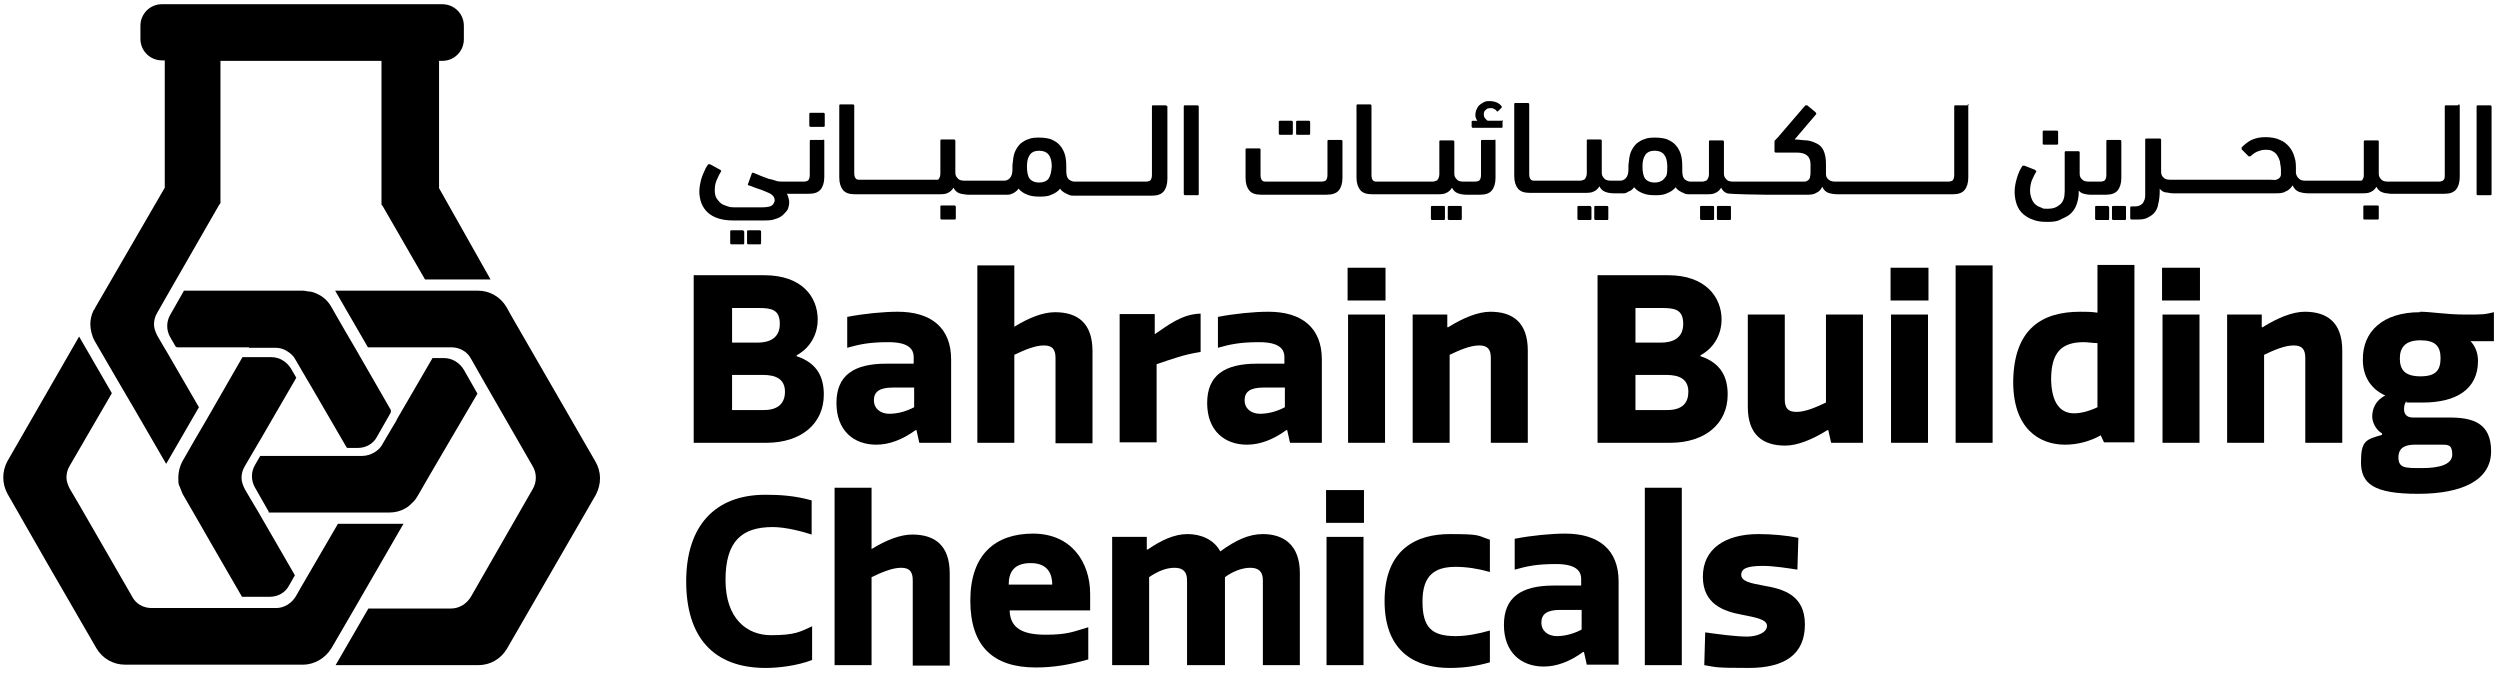 <?xml version="1.0" encoding="UTF-8"?>
<svg id="Layer_1" xmlns="http://www.w3.org/2000/svg" viewBox="0 0 534.1 143.8">
  <g id="Layer_1-2" data-name="Layer_1">
    <g>
      <g>
        <path d="M174.7,68.3c0,2.6-1.2,5.8-4.5,7.6v.2c4.5,1.5,5.8,4.6,5.8,8.2,0,6.2-4.8,10.3-12.3,10.3h-15.5v-35.8h15.1c8,0,11.4,4.6,11.4,9.5ZM161.8,73.2c2.5,0,4.8-.9,4.8-4s-1.8-3.4-4.6-3.4h-5.6v7.4h5.4ZM167.7,83.7c0-2.7-1.9-3.6-4.7-3.6h-6.6v7.5h6.8c3.2,0,4.5-1.6,4.5-3.9Z"/>
        <path d="M195.2,77.7v-1.4c0-1.8-1.2-3.2-5.4-3.2s-6.3.5-8.8,1.2v-6.6c3.6-.7,7.8-1.1,10.8-1.1,7.1,0,11.4,3.4,11.4,10.2v17.8h-6.8l-.6-2.7h-.2c-2.9,2.1-5.7,3.1-8.4,3.1-4.8,0-8.5-3-8.5-8.9s3.7-8.4,10.6-8.4c0,0,5.9,0,5.9,0ZM195.2,82.8h-4.5c-2.8,0-4,.9-4,2.7s1.4,2.9,3.3,2.9,3.8-.6,5.3-1.4v-4.2h-.1Z"/>
        <path d="M225.5,94.6v-18.1c0-1.8-.6-2.7-2.5-2.7s-4.2,1-6.3,2v18.8h-7.9v-37.9h7.9v13.1c3.1-1.9,6.1-3.1,8.7-3.1,4.8,0,8,2.3,8,8.3v19.7h-7.9v-.1Z"/>
        <path d="M256.4,75.2c-3.3.5-6,1.5-9.3,2.6v16.7h-7.9v-27.4h7.5v4.3c2.7-1.8,5.7-4.3,9.8-4.4v8.2h-.1Z"/>
        <path d="M274.4,77.7v-1.4c0-1.8-1.2-3.2-5.4-3.2s-6.3.5-8.8,1.2v-6.6c3.6-.7,7.8-1.1,10.8-1.1,7.1,0,11.4,3.4,11.4,10.2v17.8h-6.8l-.6-2.7h-.2c-2.9,2.1-5.7,3.1-8.4,3.1-4.8,0-8.5-3-8.5-8.9s3.7-8.4,10.6-8.4c0,0,5.9,0,5.9,0ZM274.4,82.8h-4.5c-2.8,0-4,.9-4,2.7s1.4,2.9,3.3,2.9,3.8-.6,5.3-1.4v-4.2h-.1Z"/>
        <path d="M296,64.2h-8.1v-7h8.1v7ZM295.9,94.6h-7.9v-27.4h7.9v27.4Z"/>
        <path d="M318.5,94.6v-18.1c0-1.8-.6-2.7-2.5-2.7s-4.2,1-6.3,2v18.8h-7.9v-27.4h7.4v2.7h.2c3.2-2,6.4-3.3,9-3.3,4.8,0,8,2.3,8,8.3v19.7h-7.9Z"/>
        <path d="M367.8,68.3c0,2.6-1.2,5.8-4.5,7.6v.2c4.5,1.5,5.8,4.6,5.8,8.2,0,6.2-4.8,10.3-12.3,10.3h-15.5v-35.8h15.1c7.9,0,11.4,4.6,11.4,9.5ZM354.8,73.2c2.5,0,4.8-.9,4.8-4s-1.8-3.4-4.6-3.4h-5.6v7.4h5.4ZM360.7,83.7c0-2.7-1.9-3.6-4.7-3.6h-6.6v7.5h6.8c3.3,0,4.5-1.6,4.5-3.9h0Z"/>
        <path d="M381.3,67.2v18.1c0,1.8.6,2.7,2.5,2.7s4.2-1,6.3-2v-18.8h7.9v27.4h-6.8l-.6-2.7h-.2c-3.2,2-6.4,3.3-9,3.3-4.8,0-8-2.3-8-8.3v-19.7h7.9Z"/>
        <path d="M412,64.2h-8.1v-7h8.1v7ZM411.9,94.6h-7.9v-27.4h7.9v27.4Z"/>
        <path d="M425.7,94.6h-7.9v-37.9h7.9v37.9Z"/>
        <path d="M444.4,66.6c1.2,0,2.4,0,3.7.2v-10.2h7.9v37.9h-6.5l-.7-1.5c-2.3,1.3-5,2-7.6,2-5.7,0-11.1-3.6-11.1-13.4.1-11.5,6.3-15,14.3-15h0ZM443.1,88.3c1.4,0,3.1-.4,5-1.3v-13.7c-1,0-2-.2-2.9-.2-4.8,0-7,2.2-7,8,.1,4.9,1.9,7.2,4.9,7.2Z"/>
        <path d="M470,64.2h-8.1v-7h8.1v7ZM469.9,94.6h-7.9v-27.4h7.9v27.4Z"/>
        <path d="M492.5,94.6v-18.1c0-1.8-.6-2.7-2.5-2.7s-4.2,1-6.3,2v18.8h-7.9v-27.4h7.4v2.7h.2c3.2-2,6.4-3.3,9-3.3,4.8,0,8,2.3,8,8.3v19.7h-7.9Z"/>
        <path d="M517,66.6c2.4,0,5.6.6,9.6.6s4.1,0,6.2-.5v6.2h-5c1,1,1.6,2.5,1.6,4.2,0,6.1-4.7,8.9-11.8,8.9s-2.1,0-3.6-.2c-.3.5-.4,1.1-.4,1.6,0,1,.5,1.8,1.9,1.8h7.8c4.9,0,8.9,1.1,8.9,7.2s-6,9.1-15.6,9.1-12.2-2.2-12.2-6.8,1.1-4.8,4.5-5.8v-.3c-1.4-.8-2.1-2.5-2.1-3.6,0-1.6.7-3.5,2.8-4.5-2.9-1.3-4.8-3.9-4.8-7.6-.1-6.1,4.3-10.2,12.2-10.2v-.1ZM516,95c-1.6,0-3.6.3-3.6,2.7s1.6,2.3,5.1,2.3,6.4-.7,6.4-2.9-1-2.1-2.4-2.1h-5.5ZM517.1,72.7c-3.2,0-4.4,1.5-4.4,3.9s1.1,3.8,4.4,3.8,4.3-1.3,4.3-3.9-1.2-3.8-4.3-3.8Z"/>
        <path d="M163.5,105.7c3.2,0,6.3.2,9.9,1.2v7.3c-1.8-.6-5.5-1.6-8.3-1.6-6.6,0-10.1,3-10.1,11.3s4.6,11.8,9.7,11.8,6.2-.7,8.8-1.9v7.2c-3.1,1.2-7.1,1.7-9.9,1.7-11.3,0-17-6.7-17-18.5s6.1-18.5,16.9-18.5h0Z"/>
        <path d="M195,142.1v-18.1c0-1.8-.6-2.7-2.5-2.7s-4.2,1-6.3,2v18.8h-7.9v-37.9h7.9v13.1c3.1-1.9,6.1-3.1,8.7-3.1,4.8,0,8,2.3,8,8.3v19.7h-7.9v-.1Z"/>
        <path d="M232.4,140.9c-3.8,1.1-7.3,1.7-11.1,1.7-9.1,0-14-4.5-14-14.3s5.3-14.3,13.4-14.3,12.2,6,12.2,12.9v3.5h-17.2c.1,3.9,2.9,5.2,7.7,5.2s6-.7,9.1-1.6v6.9h-.1,0ZM224.8,124.9c0-2.1-.8-4.6-4.6-4.6s-4.7,2.2-4.7,4.6h9.3Z"/>
        <path d="M253.6,142.1v-18.1c0-1.8-.8-2.7-2.7-2.7s-3.8.9-5.4,2v18.8h-7.9v-27.4h7.4v2.7h.2c2.9-2,5.7-3.3,8.5-3.3s5.6,1.1,7,3.7c3.3-2.4,6.1-3.7,9.1-3.7,4.4,0,7.9,2.3,7.9,8.3v19.7h-7.9v-18.1c0-1.8-.8-2.7-2.7-2.7s-3.9.9-5.4,2v18.8h-8.1Z"/>
        <path d="M291.4,111.7h-8.1v-7h8.1v7ZM291.3,142.1h-7.9v-27.4h7.9v27.4Z"/>
        <path d="M318.3,134.7v6.8c-2.8.8-5.5,1.2-8.6,1.2-6.8,0-13.9-3-13.9-14.3s7.1-14.3,13.9-14.3,5.8.3,8.6,1.2v6.9c-2.4-.7-5-1.1-7.3-1.1-4.5,0-7.1,1.8-7.1,7.4s2,7.4,7.1,7.4c2.3,0,4.9-.5,7.3-1.2h0Z"/>
        <path d="M337.8,125.1v-1.4c0-1.8-1.2-3.2-5.4-3.2s-6.3.5-8.8,1.2v-6.6c3.6-.7,7.8-1.1,10.8-1.1,7.1,0,11.4,3.4,11.4,10.2v17.8h-6.8l-.6-2.7h-.2c-2.9,2.1-5.7,3.1-8.4,3.1-4.8,0-8.5-3-8.5-8.9s3.7-8.4,10.6-8.4h5.9ZM337.8,130.3h-4.5c-2.8,0-4,.9-4,2.7s1.4,2.9,3.3,2.9,3.8-.6,5.3-1.4v-4.2h-.1Z"/>
        <path d="M359.3,142.1h-7.9v-37.9h7.9v37.9Z"/>
        <path d="M384.2,114.9l-.2,6.8c-1.9-.3-5.1-.8-7.3-.8-3.3,0-4.7.5-4.7,1.9s2,1.8,4.7,2.3c4.1.7,8.9,1.9,8.9,8.3s-4.3,9.3-12,9.3-7-.2-9.5-.6l.2-7c2.8.4,6.6.9,8.9.9s4.3-.9,4.3-2.3-2.5-1.8-5.5-2.4c-3.7-.7-8.2-2.2-8.2-8.1s4.7-9.1,11.9-9.1c2.8,0,6.1.3,8.5.8h0Z"/>
      </g>
      <g>
        <path d="M158.7,49.2h-2.4c-.2,0-.3,0-.3.3v2.4c0,.2.1.3.3.3h2.4c.2,0,.3,0,.3-.3v-2.4c-.1-.2-.2-.3-.3-.3Z"/>
        <path d="M162.3,49.2h-2.4c-.2,0-.3,0-.3.3v2.4c0,.2.1.3.3.3h2.4c.2,0,.3,0,.3-.3v-2.4c0-.2-.1-.3-.3-.3Z"/>
        <path d="M175.9,24.1h-2.7c-.2,0-.3,0-.3.3v2.4c0,.2.1.3.3.3h2.7c.2,0,.3,0,.3-.3v-2.4c0-.2-.1-.3-.3-.3Z"/>
        <path d="M175.9,29.9h-2.6c-.2,0-.3,0-.3.3v7.1c0,.6-.1.9-.3,1.2-.2.2-.6.3-1,.3h-4.4c-.5,0-1.1,0-1.6-.2s-1-.3-1.5-.4c-.5-.2-1.1-.4-1.6-.6s-1.1-.5-1.7-.7c-.2,0-.3,0-.3.2l-.8,2.2c-.1.2,0,.3.2.3,1,.4,1.8.7,2.5.9.7.3,1.3.5,1.7.7.5.2.8.5,1,.7.2.3.3.6.3.9s-.2.8-.6,1.1c-.4.3-1.2.4-2.3.4h-5.5c-.5,0-1.1,0-1.6-.2s-1-.3-1.4-.6-.7-.7-1-1.1c-.3-.5-.4-1.1-.4-1.8s.1-1.4.4-2.1c.3-.7.6-1.3.9-1.8.1,0,.1-.3-.1-.4l-2.2-1.2h-.4c-.2.3-.5.7-.7,1.2-.2.4-.4.9-.6,1.4-.2.5-.3,1-.4,1.5-.1.5-.2,1.1-.2,1.6,0,1.9.6,3.5,1.8,4.6s3,1.7,5.4,1.7h6.4c1,0,1.9,0,2.6-.3.7-.2,1.3-.5,1.7-.9s.8-.8,1-1.2c.2-.5.3-1,.3-1.5s-.1-.7-.2-1.1c-.1-.3-.2-.6-.3-.7h4.7c1.2,0,2-.3,2.5-.9s.8-1.5.8-2.7v-7.8s0-.2-.2-.2v.1Z"/>
        <path d="M203.9,43.9h-2.7c-.2,0-.3,0-.3.3v2.4c0,.2.1.3.3.3h2.7c.2,0,.3,0,.3-.3v-2.4c0-.2-.1-.3-.3-.3Z"/>
        <path d="M249,22.5h-2.6c-.2,0-.3,0-.3.3v14.5c0,.6-.1.9-.3,1.2-.2.2-.6.3-1,.3h-15.3c-.4,0-.8-.2-1.2-.5-.3-.3-.5-.9-.5-1.7v-1c0-1.1-.1-2.1-.4-2.9s-.7-1.4-1.2-1.9-1.1-.8-1.8-1.1c-.7-.2-1.5-.3-2.3-.3s-1.6,0-2.3.3c-.7.2-1.3.6-1.8,1-.5.5-.9,1.1-1.2,1.8-.3.8-.4,1.7-.5,2.8v.8c0,1-.2,1.6-.6,2s-.8.5-1.2.5h-8.1c-.7,0-1.3,0-1.7-.4s-.6-.7-.6-1.3v-6.8c0-.2-.1-.3-.3-.3h-2.6c-.2,0-.3,0-.3.3v7.1c0,.3-.1.6-.2.8-.1.2-.2.4-.4.4h-16.5c-.5,0-.8,0-1-.3-.2-.2-.3-.6-.3-1.2v-14.3c0-.2-.1-.3-.3-.3h-2.6c-.2,0-.3,0-.3.3v15.3c0,1.2.3,2.1.8,2.7s1.3.9,2.5.9h17.8c.9,0,1.6,0,2.1-.3.5-.2.9-.6,1.2-1.1.3.6.7,1,1.3,1.2.5.2,1.1.2,1.7.3h8.5c.3,0,.6,0,.9-.2.3,0,.6-.3.8-.4.3-.2.5-.4.7-.7.5.6,1.1,1,1.9,1.3.7.3,1.6.4,2.5.4s1.8,0,2.6-.4c.8-.3,1.4-.7,1.9-1.3.2.4.5.6.8.8s.6.3,1,.5.7.2,1,.2h16.8c1.2,0,2-.3,2.5-.9s.8-1.5.8-2.7v-15.5c-.1,0-.2-.2-.4-.2h0ZM224,38.2c-.4.5-1.1.8-2,.8s-1.6-.3-2-.8-.6-1.4-.6-2.6.2-1.9.6-2.5,1.1-.9,2-.9c1.8,0,2.7,1.1,2.7,3.4-.1,1.2-.3,2-.7,2.6Z"/>
        <path d="M255.8,22.5h-2.6c-.2,0-.3,0-.3.3v18.6c0,.2.1.3.3.3h2.6c.2,0,.3,0,.3-.3v-18.7s-.1-.2-.3-.2Z"/>
        <path d="M286.5,29.9h-2.6c-.2,0-.3,0-.3.3v7.1c0,.6-.1.9-.3,1.2-.2.2-.6.3-1.1.3h-11.6c-.5,0-.8,0-1-.3-.2-.2-.3-.6-.3-1.2v-5.3c0-.2-.1-.3-.3-.3h-2.6c-.2,0-.3,0-.3.3v6c0,1.2.3,2.1.8,2.7s1.3.9,2.5.9h14c1.2,0,2.1-.3,2.6-.9s.8-1.5.8-2.7v-7.8c0-.2-.1-.3-.3-.3h0Z"/>
        <path d="M273.5,28.8h2.4c.2,0,.3,0,.3-.3v-2.4c0-.2-.1-.3-.3-.3h-2.4c-.2,0-.3,0-.3.3v2.4c0,.2.1.3.3.3Z"/>
        <path d="M277.2,28.8h2.4c.2,0,.3,0,.3-.3v-2.4c0-.2-.1-.3-.3-.3h-2.4c-.2,0-.3,0-.3.3v2.4c0,.2,0,.3.3.3Z"/>
        <path d="M312,44h-2.4c-.2,0-.3,0-.3.3v2.4c0,.2.1.3.3.3h2.4c.2,0,.3,0,.3-.3v-2.4c0-.2,0-.3-.3-.3Z"/>
        <path d="M308.4,44h-2.4c-.2,0-.3,0-.3.3v2.4c0,.2.1.3.3.3h2.4c.2,0,.3,0,.3-.3v-2.4c0-.2,0-.3-.3-.3Z"/>
        <path d="M319.3,29.9h-2.6c-.2,0-.3,0-.3.3v7.1c0,.6-.1.9-.3,1.2-.2.2-.6.3-1,.3h-2.1c-.7,0-1.3,0-1.7-.4s-.6-.7-.6-1.3v-6.8c0-.2-.1-.3-.3-.3h-2.7c-.1,0-.2,0-.2.2v7.1c0,.3-.1.6-.2.8s-.2.4-.4.5c-.2,0-.4.2-.8.2h-11.8c-.5,0-.8,0-1-.3-.2-.2-.3-.6-.3-1.2v-14.7c0-.2-.1-.3-.3-.3h-2.6c-.2,0-.3,0-.3.3v15.3c0,1.2.3,2.1.8,2.7s1.3.9,2.5.9h13.8c.9,0,1.6,0,2.1-.3.5-.2.9-.6,1.2-1.1.3.6.7,1,1.3,1.2.5.2,1.2.3,1.9.3h2.8c1.2,0,2-.3,2.5-.9s.8-1.5.8-2.7v-7.8c0-.3,0-.4-.2-.4v.1Z"/>
        <path d="M321,25.8h-3.1c-.2,0-.4-.3-.6-.5s-.3-.5-.3-.9.1-.7.4-.9c.2-.3.6-.4,1-.4s.6,0,.8.2c.2,0,.5.3.6.5h.2l.8-.8c.07,0,.07-.1,0-.3-.2-.3-.6-.6-1-.8-.5-.2-1-.3-1.5-.3s-1,0-1.4.3c-.4.2-.7.4-1,.7-.2.3-.4.6-.5.9s-.2.6-.2.9,0,.6.1.8c.1.2.2.5.3.6h-1c-.1,0-.2,0-.2.2v1.1s.1.2.2.2h6.2c.1,0,.2,0,.2-.2v-1.1c.2-.3.1-.3,0-.3v.1Z"/>
        <path d="M343.3,44h-2.4c-.2,0-.3,0-.3.3v2.4c0,.2.1.3.3.3h2.4c.2,0,.3,0,.3-.3v-2.4c0-.2-.1-.3-.3-.3Z"/>
        <path d="M339.7,44h-2.4c-.2,0-.3,0-.3.3v2.4c0,.2.1.3.3.3h2.4c.2,0,.3,0,.3-.3v-2.4c-.1-.2-.2-.3-.3-.3Z"/>
        <path d="M365.9,44h-2.4c-.2,0-.3,0-.3.3v2.4c0,.2.1.3.3.3h2.4c.2,0,.3,0,.3-.3v-2.4c0-.2,0-.3-.3-.3Z"/>
        <path d="M369.5,44h-2.4c-.2,0-.3,0-.3.3v2.4c0,.2.1.3.3.3h2.4c.2,0,.3,0,.3-.3v-2.4c0-.2,0-.3-.3-.3Z"/>
        <path d="M420.4,22.5h-2.6c-.2,0-.3,0-.3.3v14.5c0,.6-.1.9-.3,1.2-.2.2-.6.3-1,.3h-23.8c-.7,0-1.2,0-1.7-.4-.4-.3-.6-.7-.6-1.2v-2.3c0-1.1-.2-2-.5-2.7s-.8-1.2-1.4-1.5-1.3-.6-2.1-.7c-.8,0-1.7-.2-2.7-.2l4.6-5.4c.1,0,0-.3-.1-.4l-1.8-1.5h-.4l-6.1,7.1c-.1,0-.2.2-.3.3-.1,0-.2.2-.2.4v2c0,.2.1.3.3.3h4.5c1.9,0,2.9.8,2.9,2.5v1.5c0,.4,0,.8-.1,1.1,0,.3-.1.5-.3.7-.2.2-.4.3-.7.4h-15.1c-.7,0-1.3,0-1.7-.4s-.6-.7-.6-1.3v-6.8c0-.2-.1-.3-.3-.3h-2.7c-.1,0-.2,0-.2.2v7.1c0,.3-.1.6-.2.8s-.2.4-.4.5c-.2,0-.4.2-.8.2h-2.6c-.4,0-.8-.2-1.2-.5-.3-.3-.5-.9-.5-1.7v-1c0-1.1-.1-2.1-.4-2.9s-.7-1.4-1.2-1.9-1.1-.8-1.8-1.1c-.7-.2-1.5-.3-2.3-.3s-1.6,0-2.3.3c-.7.2-1.3.6-1.8,1-.5.5-.9,1.1-1.2,1.8-.3.8-.4,1.7-.5,2.8v.8c0,1-.2,1.6-.6,2s-.8.5-1.2.5h-1.6c-.7,0-1.3,0-1.7-.4s-.6-.7-.6-1.3v-6.8c0-.2-.1-.3-.3-.3h-2.7c-.1,0-.2,0-.2.2v7.1c0,.3-.1.6-.2.8s-.2.4-.4.5c-.2,0-.4.2-.8.2h-9.6c-.5,0-.8,0-1-.3-.2-.2-.3-.6-.3-1.2v-14.8c0-.2-.1-.3-.3-.3h-2.6c-.2,0-.3,0-.3.3v15.3c0,1.2.3,2.1.8,2.7s1.3.9,2.5.9h11.6c.9,0,1.6,0,2.1-.3.5-.2.9-.6,1.2-1.1.3.6.7,1,1.3,1.2.5.2,1.2.3,1.9.3h1.8c.3,0,.6,0,.9-.2s.6-.3.8-.4c.3-.2.5-.4.7-.7.5.6,1.1,1,1.9,1.3.7.3,1.6.4,2.5.4s1.8,0,2.6-.4c.8-.3,1.4-.7,1.9-1.3.2.4.5.6.8.8s.6.3,1,.5.7.2,1,.2h3.6c.9,0,1.6,0,2.1-.3.5-.2.9-.6,1.2-1.1.3.6.7,1,1.3,1.2.5.2,7.8.3,8.5.3h8.3c.9,0,1.6,0,2.2-.4.6-.2,1-.7,1.3-1.3.3.7.8,1.1,1.3,1.3.6.2,1.3.3,2.1.3h24.5c1.2,0,2-.3,2.5-.9s.8-1.5.8-2.7v-15.5c.2,0,0-.2-.1-.2v.3ZM355.5,38.2c-.4.5-1.1.8-2,.8s-1.6-.3-2-.8-.6-1.4-.6-2.6.2-1.9.6-2.5,1.1-.9,2-.9c1.8,0,2.7,1.1,2.7,3.4s-.3,2-.7,2.6Z"/>
        <path d="M436.7,30.9h2.7c.2,0,.3,0,.3-.3v-2.4c0-.2-.1-.3-.3-.3h-2.7c-.2,0-.3,0-.3.3v2.4c0,.2,0,.3.3.3Z"/>
        <path d="M450.3,44h-2.4c-.2,0-.3,0-.3.3v2.4c0,.2.1.3.3.3h2.4c.2,0,.3,0,.3-.3v-2.4c-.1-.2-.2-.3-.3-.3Z"/>
        <path d="M449.9,41.6c1.2,0,2-.3,2.5-.9s.8-1.5.8-2.7v-7.8c0-.2-.1-.3-.3-.3h-2.6c-.2,0-.3,0-.3.3v7.1c0,.6-.1.9-.3,1.2-.2.2-.6.3-1,.3h-2.1c-.7,0-1.3,0-1.7-.4-.4-.3-.6-.7-.6-1.3v-4.5c0-.2-.1-.3-.3-.3h-2.6c-.2,0-.3,0-.3.3v8.3c0,1.3-.3,2.2-1,2.8s-1.5.9-2.6.9-.9,0-1.3-.2-.9-.3-1.2-.6c-.4-.3-.7-.7-.9-1.2-.2-.5-.4-1.1-.4-1.8s.1-1.6.4-2.3.6-1.3.9-1.8c0,0,.1,0,0-.2,0,0-.1,0-.2-.2l-2.3-.9h-.4c-.5.7-.9,1.6-1.2,2.6-.3,1-.5,2-.5,3s.2,2,.5,2.8.8,1.5,1.4,2,1.3.9,2.2,1.2c.8.3,1.7.4,2.7.4s2,0,2.8-.4,1.6-.7,2.2-1.2,1.1-1.2,1.4-2,.5-1.7.5-2.8v-.3c.3.4.7.6,1.1.7s.9.2,1.5.2h3.2,0Z"/>
        <path d="M453.9,44h-2.4c-.2,0-.3,0-.3.3v2.4c0,.2.1.3.3.3h2.4c.2,0,.3,0,.3-.3v-2.4c0-.2,0-.3-.3-.3Z"/>
        <path d="M507.9,43.9h-2.7c-.2,0-.3,0-.3.3v2.4c0,.2,0,.3.3.3h2.7c.2,0,.3,0,.3-.3v-2.4c0-.2,0-.3-.3-.3Z"/>
        <path d="M525.2,22.5h-2.6c-.2,0-.3,0-.3.3v14.5c0,.6,0,.9-.3,1.2-.2.2-.6.3-1,.3h-10.5c-.7,0-1.3,0-1.7-.4s-.6-.7-.6-1.3v-6.8c0-.2,0-.3-.3-.3h-2.6c-.2,0-.3,0-.3.3v7.1c0,.3,0,.6-.2.8,0,.2-.2.4-.4.4h-11.6c-.7,0-1.2,0-1.6-.4-.4-.3-.6-.7-.7-1.2v-.7c0-1,0-1.9-.3-2.7-.2-.8-.6-1.6-1.1-2.2s-1.2-1.2-2-1.5c-.8-.4-1.9-.6-3.1-.6s-2.1.2-3,.6c-.8.4-1.5,1-2.1,1.6v.4l1.5,1.5h.4c.4-.4.8-.7,1.4-1,.5-.2,1.1-.4,1.7-.4s1.2,0,1.6.3c.4.2.8.5,1,.9.3.4.4.8.6,1.3,0,.5.2,1.1.2,1.7v1.1c0,.3-.2.6-.3.7-.2.2-.4.3-.7.4s-.7,0-1.2,0h-21.1c-.7,0-1.3,0-1.7-.4-.4-.3-.6-.7-.6-1.3v-6.8c0-.2-.1-.3-.3-.3h-2.8c-.2,0-.3,0-.3.3v11.8c0,.5-.1,1-.3,1.3-.1.4-.4.6-.7.8-.3.2-.7.3-1.3.3h-.6c-.2,0-.3,0-.3.3v2.2c0,.2.1.3.3.3h1c.9,0,1.7,0,2.4-.4.6-.3,1.1-.6,1.5-1.1s.7-1.1.8-1.9c.2-.8.3-1.6.3-2.7v-.5c.3.4.7.7,1.2.8.5,0,1,.2,1.6.2h21.8c.9,0,1.7,0,2.3-.4.6-.2,1.1-.7,1.5-1.3.3.7.8,1.2,1.4,1.4s1.3.3,2.1.3h11.1c.9,0,1.6,0,2.1-.3.5-.2.9-.6,1.2-1.1.3.6.7,1,1.3,1.2.5.2,1.1.2,1.7.3h11.5c1.2,0,2-.3,2.5-.9s.8-1.5.8-2.7v-15.3s0-.2-.3-.2v.2Z"/>
        <path d="M532,22.5h-2.6c-.2,0-.3,0-.3.3v18.6c0,.2,0,.3.3.3h2.6c.2,0,.3,0,.3-.3v-18.7s-.1-.2-.3-.2Z"/>
      </g>
      <path d="M64.4,125.3l-1.2,2.1c-.9,1.5-2.5,2.5-4.2,2.5h-26.6c-1.8,0-3.4-.9-4.2-2.5l-11.3-19.6-2-3.4c-.4-.8-.7-1.6-.7-2.4s.2-1.7.7-2.5l9-15.5-7-12.1L1.6,98.5c-.6,1.1-.9,2.3-.9,3.5s.3,2.4.9,3.5l8.3,14.5h0l10.7,18.5c1.3,2.2,3.6,3.5,6.1,3.5h38c2.5,0,4.8-1.4,6.1-3.5l5-8.6,10.4-18h-14s-7.8,13.4-7.8,13.4Z"/>
      <path d="M127.2,98.6l-18-31.2-1-1.8c-1.3-2.2-3.6-3.5-6.1-3.5h-30.5l7,12.1h17.8c1.8,0,3.4.9,4.2,2.4l2.9,5.1,10.3,17.9c.9,1.5.9,3.4,0,4.9l-13.2,23c-.9,1.5-2.5,2.5-4.2,2.5h-17.7l-7,12.1h30.5c2.5,0,4.8-1.3,6.1-3.5l19-32.9c1.2-2.3,1.2-4.9-.1-7.1Z"/>
      <path d="M55.2,109.4l-.9-1.5-2-3.4c-.4-.8-.7-1.6-.7-2.4s.2-1.7.7-2.5l1.4-2.4,2-3.4,7.6-13.1-1.1-1.9c-.9-1.5-2.5-2.5-4.2-2.5h-6.2l-7.7,13.4-2.4,4.1-2.7,4.7c-.6,1.1-.9,2.3-.9,3.5s0,1.4.3,2c.2.5.4,1,.6,1.5l2.6,4.5,5.7,9.9h0l4.4,7.6h5.9c1.8,0,3.4-.9,4.2-2.5l1.2-2.1-7.4-12.8s-.4-.7-.4-.7Z"/>
      <path d="M53.2,74.3h5.6c.9,0,1.7.2,2.5.7s1.4,1,1.8,1.8l1.4,2.4,2,3.4,7.5,12.9c0,.1.2.2.4.2h2c1.8,0,3.4-.9,4.2-2.5l2.9-5.1h0v-.5l-7.6-13.2-2.4-4.1-2.7-4.7c-.6-1.1-1.5-2-2.6-2.6-.6-.3-1.2-.6-1.9-.7-.5,0-1.1-.2-1.6-.2h-25.4l-2.9,5.1c-.9,1.5-.9,3.4,0,4.9l1.1,1.9s.2.2.4.2h15.3v.1Z"/>
      <path d="M84.6,90l-.9,1.5-2,3.4c-.4.8-1.1,1.4-1.8,1.8-.7.4-1.6.7-2.5.7h-21.8l-1.1,1.9c-.9,1.5-.9,3.4,0,4.9l2.9,5.1v.2h25.7c1.3,0,2.5-.3,3.5-.9.6-.3,1.1-.8,1.6-1.3s.7-.8,1-1.3l2.6-4.5,5.8-9.9h0l4.4-7.5h0l-2.9-5.1c-.9-1.5-2.5-2.5-4.2-2.5h-2.5l-7.5,12.9s-.3.6-.3.6Z"/>
      <path d="M93.8,40.2V13h.7c2.6,0,4.6-2.1,4.6-4.6v-2.9c0-2.6-2.1-4.6-4.6-4.6h-59.9c-2.6,0-4.6,2.1-4.6,4.6v2.8c0,2.6,2.1,4.6,4.6,4.6h.6v27.2l-14.9,25.7c0,.2-.2.3-.3.5-.5,1-.7,2-.7,3s.3,2.4.9,3.5l5,8.6,3.4,5.8h0l6.9,11.9,7-12.1-6.9-11.9-.6-1-1.4-2.4c-.4-.8-.7-1.6-.7-2.4s.2-1.7.7-2.5l2.8-4.9,10.4-18.1s.2-.3.3-.4h0V13h34.4v30.7h0s.2.3.3.4l9,15.6h14s-11-19.5-11-19.5Z"/>
    </g>
  </g>
</svg>